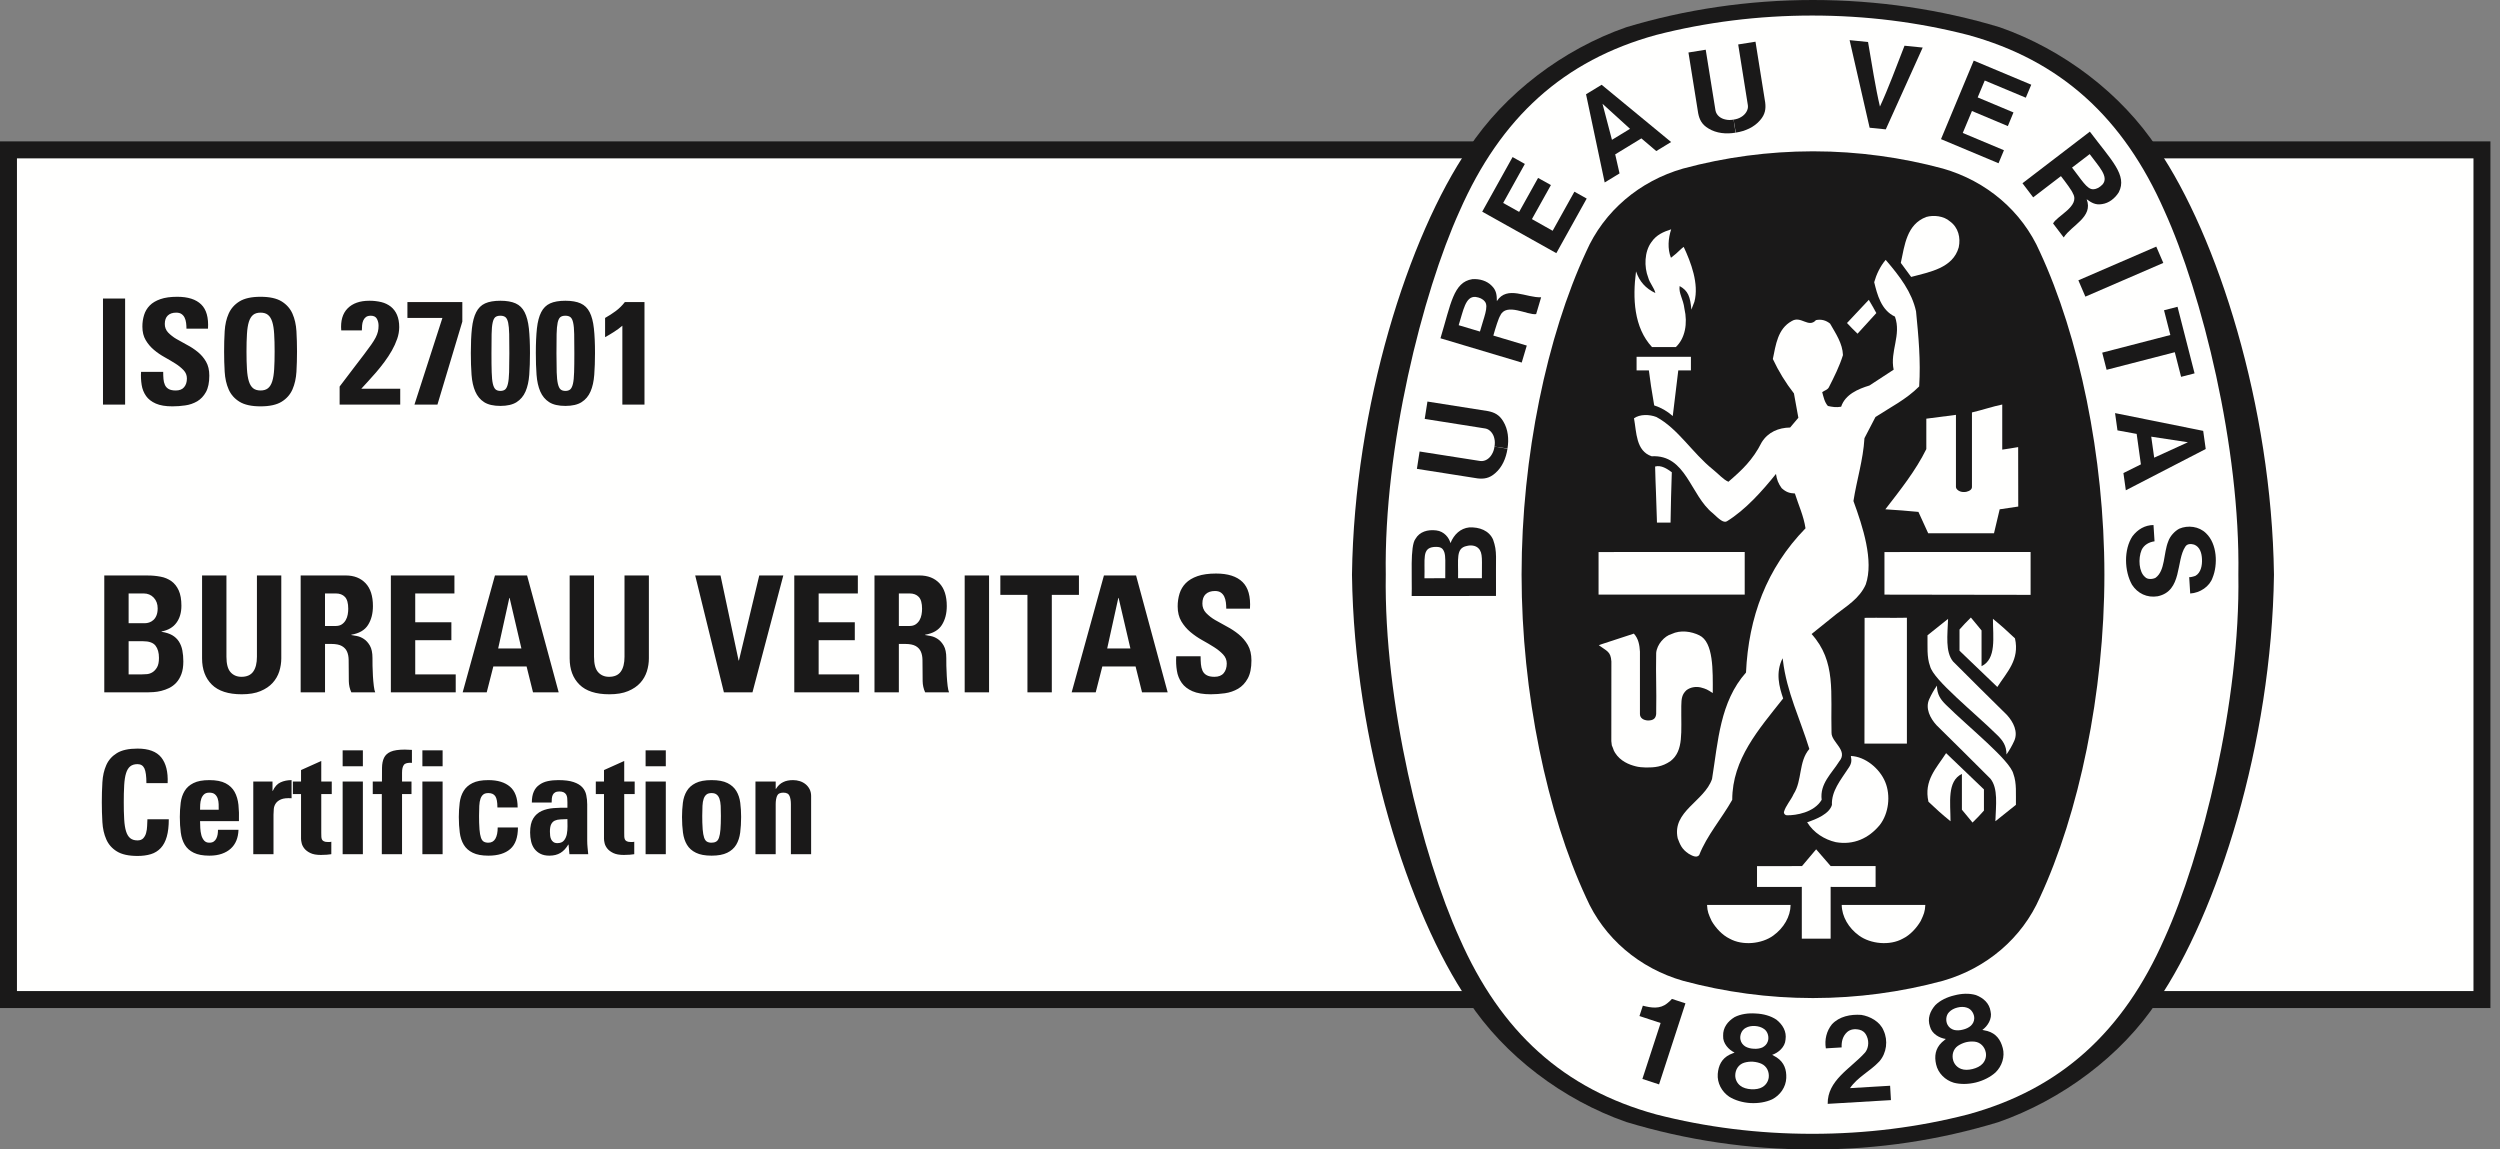 <svg width="87px" height="40px" viewBox="0 0 87 40" version="1.1" xmlns="http://www.w3.org/2000/svg" xmlns:xlink="http://www.w3.org/1999/xlink">
    <rect x="0" y="0" width="87" height="40" fill="#808080" stroke="none"/>
    <g id="Mobile" stroke="none" stroke-width="1" fill="none" fill-rule="evenodd">
        <g id="Homepage" transform="translate(-220, -6879)" fill-rule="nonzero">
            <g id="Footer" transform="translate(0, 6073)">
                <g transform="translate(24, 230)" id="Subfooter">
                    <g transform="translate(0, 504)">
                        <g id="Group-2" transform="translate(0, 72)">
                            <g id="Logos" transform="translate(196, 0)">
                                <g id="logo-iso27000-bureao-veritas" transform="translate(-0, 0)">
                                    <polygon id="Fill-1" fill="#FFFFFE" points="0.295 34.784 86.372 34.784 86.372 5.216 0.295 5.216"/>
                                    <polygon id="Fill-2" fill="#1A1919" points="86.372 34.784 86.372 34.489 0.59 34.489 0.59 5.511 86.077 5.511 86.077 34.784 86.372 34.784 86.372 34.489 86.372 34.784 86.667 34.784 86.667 4.92 0 4.92 0 35.08 86.667 35.08 86.667 34.784"/>
                                    <g id="Group-49" transform="translate(3.543, 0)">
                                        <path d="M0.041,14.08 L0.811,14.08 L0.811,10.389 L0.041,10.389 L0.041,14.08 Z M3.626,12.584 C3.552,12.455 3.454,12.341 3.338,12.247 C3.223,12.153 3.098,12.071 2.966,12.002 C2.841,11.936 2.717,11.867 2.594,11.795 C2.488,11.734 2.391,11.658 2.306,11.57 C2.231,11.49 2.19,11.384 2.192,11.273 C2.192,11.144 2.227,11.046 2.296,10.98 C2.366,10.913 2.464,10.88 2.589,10.88 C2.667,10.88 2.729,10.896 2.775,10.929 C2.821,10.961 2.857,11.003 2.882,11.056 C2.908,11.109 2.925,11.169 2.933,11.235 C2.942,11.302 2.946,11.369 2.946,11.437 L3.695,11.437 C3.719,11.052 3.64,10.771 3.458,10.594 C3.276,10.417 2.999,10.328 2.625,10.328 C2.391,10.328 2.195,10.355 2.039,10.41 C1.883,10.464 1.759,10.538 1.667,10.632 C1.576,10.725 1.509,10.838 1.471,10.962 C1.431,11.093 1.411,11.229 1.412,11.366 C1.412,11.549 1.45,11.706 1.527,11.836 C1.603,11.965 1.699,12.079 1.815,12.176 C1.93,12.273 2.054,12.358 2.187,12.431 C2.319,12.505 2.443,12.578 2.559,12.651 C2.664,12.716 2.761,12.794 2.847,12.884 C2.923,12.965 2.961,13.061 2.961,13.17 C2.961,13.296 2.929,13.397 2.864,13.474 C2.8,13.551 2.703,13.589 2.574,13.589 C2.469,13.589 2.386,13.572 2.327,13.538 C2.27,13.506 2.224,13.457 2.197,13.397 C2.168,13.332 2.151,13.262 2.146,13.19 C2.139,13.112 2.136,13.028 2.136,12.94 L1.366,12.94 C1.356,13.093 1.363,13.246 1.387,13.397 C1.408,13.535 1.46,13.666 1.54,13.781 C1.618,13.891 1.731,13.979 1.879,14.044 C2.026,14.109 2.219,14.141 2.457,14.141 C2.607,14.141 2.757,14.13 2.905,14.108 C3.052,14.088 3.193,14.039 3.321,13.965 C3.444,13.891 3.546,13.784 3.624,13.643 C3.702,13.501 3.741,13.311 3.741,13.073 C3.741,12.879 3.703,12.716 3.626,12.584 L3.626,12.584 Z M5.264,13.51 C5.2,13.457 5.151,13.376 5.117,13.267 C5.083,13.158 5.061,13.017 5.051,12.845 C5.04,12.673 5.035,12.47 5.035,12.234 C5.035,11.999 5.04,11.796 5.051,11.624 C5.061,11.452 5.083,11.311 5.117,11.202 C5.151,11.093 5.2,11.012 5.264,10.959 C5.329,10.906 5.416,10.88 5.524,10.88 C5.633,10.88 5.72,10.906 5.784,10.959 C5.849,11.012 5.898,11.093 5.932,11.202 C5.966,11.311 5.988,11.452 5.998,11.624 C6.009,11.796 6.014,11.999 6.014,12.234 C6.014,12.47 6.009,12.673 5.998,12.845 C5.988,13.017 5.966,13.158 5.932,13.267 C5.898,13.376 5.849,13.457 5.784,13.51 C5.72,13.562 5.633,13.589 5.524,13.589 C5.416,13.589 5.329,13.562 5.264,13.51 Z M6.258,13.98 C6.431,13.873 6.557,13.73 6.635,13.551 C6.713,13.372 6.759,13.168 6.773,12.94 C6.786,12.711 6.793,12.476 6.793,12.234 C6.793,11.989 6.786,11.752 6.773,11.524 C6.759,11.296 6.713,11.093 6.635,10.916 C6.557,10.739 6.431,10.596 6.258,10.489 C6.085,10.382 5.84,10.328 5.524,10.328 C5.208,10.328 4.964,10.382 4.791,10.489 C4.617,10.596 4.492,10.739 4.414,10.916 C4.335,11.093 4.29,11.296 4.276,11.524 C4.262,11.761 4.255,11.997 4.256,12.234 C4.256,12.476 4.262,12.711 4.276,12.94 C4.29,13.168 4.335,13.372 4.414,13.551 C4.492,13.73 4.617,13.873 4.791,13.98 C4.964,14.087 5.208,14.141 5.524,14.141 C5.84,14.141 6.085,14.087 6.258,13.98 L6.258,13.98 Z M10.385,14.08 L10.385,13.528 L9.03,13.528 C9.094,13.456 9.172,13.372 9.262,13.275 C9.352,13.178 9.446,13.072 9.545,12.958 C9.643,12.844 9.74,12.723 9.835,12.595 C9.93,12.467 10.016,12.336 10.093,12.201 C10.169,12.067 10.231,11.93 10.279,11.792 C10.325,11.662 10.349,11.524 10.35,11.386 C10.35,11.219 10.324,11.077 10.273,10.959 C10.227,10.848 10.153,10.749 10.06,10.673 C9.962,10.597 9.85,10.543 9.731,10.514 C9.593,10.481 9.452,10.465 9.31,10.466 C8.981,10.466 8.729,10.555 8.554,10.732 C8.379,10.909 8.305,11.165 8.332,11.498 L9.05,11.498 C9.05,11.441 9.053,11.382 9.058,11.322 C9.063,11.262 9.076,11.208 9.096,11.158 C9.117,11.109 9.147,11.068 9.188,11.036 C9.229,11.003 9.287,10.987 9.361,10.987 C9.463,10.987 9.534,11.023 9.573,11.095 C9.612,11.166 9.631,11.246 9.631,11.335 C9.631,11.41 9.624,11.479 9.608,11.542 C9.593,11.605 9.567,11.673 9.53,11.746 C9.492,11.82 9.44,11.903 9.374,11.997 C9.308,12.091 9.224,12.204 9.124,12.337 C9.024,12.47 8.904,12.626 8.765,12.807 C8.626,12.988 8.463,13.202 8.276,13.451 L8.276,14.08 L10.385,14.08 Z M12.546,10.512 L10.635,10.512 L10.635,11.064 L11.853,11.064 L10.88,14.08 L11.68,14.08 L12.546,11.192 L12.546,10.512 L12.546,10.512 Z M14.047,11.038 C14.089,11.073 14.12,11.136 14.141,11.23 C14.161,11.324 14.173,11.456 14.177,11.626 C14.18,11.797 14.182,12.02 14.182,12.296 C14.182,12.565 14.179,12.785 14.174,12.955 C14.169,13.126 14.155,13.259 14.133,13.354 C14.111,13.449 14.08,13.515 14.039,13.551 C13.998,13.586 13.942,13.604 13.871,13.604 C13.8,13.604 13.743,13.586 13.703,13.551 C13.662,13.515 13.63,13.449 13.608,13.354 C13.586,13.259 13.573,13.126 13.568,12.955 C13.562,12.785 13.56,12.565 13.56,12.296 C13.56,12.02 13.562,11.797 13.565,11.626 C13.568,11.456 13.58,11.324 13.601,11.23 C13.621,11.136 13.652,11.073 13.692,11.038 C13.733,11.004 13.793,10.987 13.871,10.987 C13.946,10.987 14.004,11.004 14.047,11.038 Z M13.338,10.558 C13.204,10.619 13.101,10.721 13.028,10.865 C12.955,11.008 12.905,11.195 12.88,11.427 C12.854,11.659 12.842,11.945 12.842,12.285 C12.842,12.565 12.85,12.818 12.867,13.044 C12.884,13.271 12.927,13.465 12.997,13.625 C13.067,13.785 13.169,13.908 13.305,13.995 C13.441,14.082 13.63,14.126 13.871,14.126 C14.109,14.126 14.296,14.082 14.434,13.995 C14.571,13.908 14.675,13.785 14.745,13.625 C14.814,13.465 14.858,13.271 14.875,13.044 C14.892,12.818 14.9,12.565 14.9,12.285 C14.9,11.945 14.887,11.659 14.862,11.427 C14.836,11.195 14.787,11.008 14.714,10.865 C14.641,10.721 14.537,10.619 14.401,10.558 C14.265,10.497 14.088,10.466 13.871,10.466 C13.65,10.466 13.473,10.497 13.338,10.558 Z M16.309,11.038 C16.352,11.073 16.383,11.136 16.403,11.23 C16.424,11.324 16.436,11.456 16.439,11.626 C16.442,11.797 16.444,12.02 16.444,12.296 C16.444,12.565 16.442,12.785 16.436,12.955 C16.431,13.126 16.418,13.259 16.396,13.354 C16.374,13.449 16.342,13.515 16.301,13.551 C16.261,13.586 16.205,13.604 16.133,13.604 C16.062,13.604 16.006,13.586 15.965,13.551 C15.924,13.515 15.893,13.449 15.871,13.354 C15.849,13.259 15.835,13.126 15.83,12.955 C15.825,12.785 15.822,12.565 15.822,12.296 C15.822,12.02 15.824,11.797 15.827,11.626 C15.831,11.456 15.843,11.324 15.863,11.23 C15.884,11.136 15.914,11.073 15.955,11.038 C15.996,11.004 16.055,10.987 16.133,10.987 C16.208,10.987 16.266,11.004 16.309,11.038 Z M15.601,10.558 C15.467,10.619 15.363,10.721 15.29,10.865 C15.217,11.008 15.168,11.195 15.142,11.427 C15.117,11.659 15.104,11.945 15.104,12.285 C15.104,12.565 15.112,12.818 15.129,13.044 C15.146,13.271 15.19,13.465 15.259,13.625 C15.329,13.785 15.432,13.908 15.568,13.995 C15.703,14.082 15.892,14.126 16.133,14.126 C16.371,14.126 16.559,14.082 16.696,13.995 C16.834,13.908 16.937,13.785 17.007,13.625 C17.077,13.465 17.12,13.271 17.137,13.044 C17.154,12.818 17.163,12.565 17.163,12.285 C17.163,11.945 17.15,11.659 17.124,11.427 C17.099,11.195 17.05,11.008 16.977,10.865 C16.904,10.721 16.799,10.619 16.663,10.558 C16.527,10.497 16.351,10.466 16.133,10.466 C15.913,10.466 15.735,10.497 15.601,10.558 L15.601,10.558 Z M17.514,11.733 C17.62,11.676 17.723,11.614 17.825,11.549 C17.927,11.485 18.024,11.413 18.115,11.335 L18.115,14.08 L18.885,14.08 L18.885,10.512 L18.202,10.512 C18.112,10.63 18.005,10.735 17.886,10.824 C17.767,10.912 17.643,10.992 17.514,11.064 L17.514,11.733 L17.514,11.733 Z" id="Fill-3" fill="#1A1919"/>
                                        <path d="M0.933,20.652 L1.456,20.652 C1.598,20.652 1.715,20.701 1.807,20.798 C1.898,20.896 1.944,21.02 1.944,21.17 C1.944,21.268 1.93,21.35 1.902,21.418 C1.874,21.486 1.838,21.539 1.793,21.578 C1.748,21.618 1.699,21.646 1.647,21.663 C1.6,21.679 1.55,21.687 1.501,21.688 L0.933,21.688 L0.933,20.652 L0.933,20.652 Z M0.933,22.314 L1.428,22.314 C1.641,22.314 1.788,22.365 1.869,22.469 C1.949,22.572 1.989,22.714 1.989,22.894 C1.989,23.037 1.967,23.146 1.922,23.223 C1.877,23.3 1.823,23.358 1.762,23.395 C1.7,23.433 1.636,23.454 1.571,23.46 C1.505,23.466 1.45,23.468 1.405,23.468 L0.933,23.468 L0.933,22.314 L0.933,22.314 Z M1.585,24.094 C1.645,24.094 1.717,24.091 1.801,24.085 C1.891,24.079 1.98,24.065 2.068,24.043 C2.164,24.019 2.257,23.985 2.346,23.942 C2.437,23.896 2.52,23.835 2.593,23.756 C2.666,23.677 2.725,23.577 2.77,23.457 C2.815,23.337 2.837,23.19 2.837,23.018 C2.837,22.879 2.826,22.751 2.803,22.635 C2.783,22.525 2.742,22.419 2.683,22.325 C2.624,22.234 2.544,22.159 2.45,22.105 C2.352,22.049 2.229,22.009 2.079,21.987 L2.079,21.976 C2.311,21.931 2.484,21.829 2.598,21.671 C2.713,21.514 2.77,21.317 2.77,21.08 C2.77,20.862 2.739,20.685 2.677,20.548 C2.615,20.411 2.531,20.304 2.424,20.226 C2.312,20.147 2.183,20.093 2.048,20.069 C1.897,20.04 1.744,20.026 1.59,20.027 L0.086,20.027 L0.086,24.094 L1.585,24.094 L1.585,24.094 Z M5.398,20.026 L5.398,22.854 C5.398,23.08 5.355,23.252 5.269,23.372 C5.183,23.493 5.046,23.553 4.859,23.553 C4.702,23.553 4.575,23.499 4.48,23.392 C4.384,23.285 4.337,23.106 4.337,22.854 L4.337,20.026 L3.489,20.026 L3.489,22.911 C3.489,23.294 3.602,23.598 3.828,23.823 C4.055,24.048 4.402,24.161 4.87,24.161 C5.128,24.161 5.345,24.125 5.521,24.051 C5.697,23.978 5.839,23.882 5.945,23.764 C6.05,23.649 6.129,23.512 6.176,23.364 C6.222,23.216 6.246,23.064 6.246,22.911 L6.246,20.026 L5.398,20.026 L5.398,20.026 Z M7.768,20.652 L8.144,20.652 C8.279,20.652 8.384,20.692 8.461,20.773 C8.538,20.854 8.576,20.992 8.576,21.187 C8.576,21.251 8.57,21.318 8.557,21.39 C8.545,21.458 8.521,21.524 8.486,21.584 C8.453,21.642 8.407,21.691 8.352,21.728 C8.295,21.765 8.226,21.784 8.144,21.784 L7.767,21.784 L7.767,20.652 L7.768,20.652 Z M7.768,22.409 L7.987,22.409 C8.148,22.409 8.27,22.434 8.354,22.482 C8.439,22.531 8.499,22.596 8.534,22.677 C8.57,22.758 8.588,22.852 8.59,22.961 C8.592,23.07 8.593,23.184 8.593,23.305 C8.593,23.436 8.594,23.57 8.596,23.705 C8.598,23.839 8.627,23.971 8.683,24.093 L9.514,24.093 C9.495,24.052 9.479,23.979 9.466,23.874 C9.452,23.76 9.442,23.645 9.435,23.53 C9.428,23.41 9.423,23.29 9.421,23.17 C9.42,23.08 9.419,22.989 9.419,22.899 C9.419,22.715 9.389,22.572 9.329,22.468 C9.269,22.365 9.199,22.287 9.118,22.235 C9.044,22.185 8.961,22.15 8.874,22.133 C8.81,22.121 8.747,22.11 8.683,22.099 L8.683,22.088 C8.956,22.043 9.15,21.93 9.264,21.75 C9.378,21.57 9.435,21.35 9.435,21.091 C9.435,20.742 9.35,20.477 9.18,20.297 C9.009,20.117 8.779,20.026 8.486,20.026 L6.92,20.026 L6.92,24.093 L7.768,24.093 L7.768,22.409 L7.768,22.409 Z M12.316,24.093 L12.316,23.468 L10.907,23.468 L10.907,22.28 L12.165,22.28 L12.165,21.654 L10.907,21.654 L10.907,20.652 L12.271,20.652 L12.271,20.026 L10.059,20.026 L10.059,24.093 L12.316,24.093 Z M14.602,22.567 L13.793,22.567 L14.181,20.809 L14.192,20.809 L14.602,22.567 L14.602,22.567 Z M13.395,24.093 L13.625,23.192 L14.782,23.192 L15.006,24.093 L15.899,24.093 L14.799,20.026 L13.681,20.026 L12.558,24.093 L13.395,24.093 Z M18.19,20.026 L18.19,22.854 C18.19,23.08 18.147,23.252 18.061,23.372 C17.975,23.493 17.838,23.553 17.651,23.553 C17.494,23.553 17.368,23.499 17.272,23.392 C17.176,23.285 17.129,23.106 17.129,22.854 L17.129,20.026 L16.281,20.026 L16.281,22.911 C16.281,23.294 16.394,23.598 16.621,23.823 C16.847,24.048 17.194,24.161 17.662,24.161 C17.921,24.161 18.138,24.125 18.314,24.051 C18.49,23.978 18.631,23.882 18.738,23.764 C18.843,23.649 18.921,23.512 18.968,23.364 C19.015,23.216 19.038,23.064 19.038,22.911 L19.038,20.026 L18.19,20.026 L18.19,20.026 Z M21.649,24.093 L22.643,24.093 L23.716,20.026 L22.879,20.026 L22.172,22.984 L22.16,22.984 L21.531,20.026 L20.65,20.026 L21.649,24.093 Z M26.355,24.093 L26.355,23.468 L24.946,23.468 L24.946,22.28 L26.204,22.28 L26.204,21.654 L24.946,21.654 L24.946,20.652 L26.31,20.652 L26.31,20.026 L24.098,20.026 L24.098,24.093 L26.355,24.093 Z M27.737,20.652 L28.113,20.652 C28.248,20.652 28.353,20.692 28.43,20.773 C28.507,20.854 28.545,20.992 28.545,21.187 C28.545,21.251 28.539,21.318 28.526,21.39 C28.514,21.458 28.49,21.524 28.456,21.584 C28.422,21.642 28.376,21.691 28.321,21.728 C28.265,21.765 28.195,21.784 28.113,21.784 L27.737,21.784 L27.737,20.652 L27.737,20.652 Z M27.737,22.409 L27.956,22.409 C28.117,22.409 28.239,22.434 28.324,22.482 C28.408,22.531 28.468,22.596 28.503,22.677 C28.539,22.758 28.557,22.852 28.559,22.961 C28.561,23.07 28.562,23.184 28.562,23.305 C28.562,23.436 28.563,23.57 28.565,23.705 C28.567,23.839 28.596,23.971 28.652,24.093 L29.483,24.093 C29.464,24.052 29.449,23.979 29.435,23.874 C29.422,23.76 29.411,23.645 29.405,23.53 C29.397,23.41 29.393,23.29 29.39,23.17 C29.389,23.08 29.388,22.989 29.388,22.899 C29.388,22.715 29.358,22.572 29.298,22.468 C29.238,22.365 29.168,22.287 29.087,22.235 C29.013,22.185 28.93,22.15 28.843,22.133 C28.78,22.121 28.716,22.11 28.652,22.099 L28.652,22.088 C28.925,22.043 29.119,21.93 29.233,21.75 C29.347,21.57 29.405,21.35 29.405,21.091 C29.405,20.742 29.319,20.477 29.149,20.297 C28.979,20.117 28.747,20.026 28.456,20.026 L26.889,20.026 L26.889,24.093 L27.737,24.093 L27.737,22.409 L27.737,22.409 Z M30.028,24.093 L30.876,24.093 L30.876,20.026 L30.028,20.026 L30.028,24.093 Z M31.269,20.026 L31.269,20.702 L32.212,20.702 L32.212,24.093 L33.06,24.093 L33.06,20.702 L34.004,20.702 L34.004,20.026 L31.269,20.026 L31.269,20.026 Z M35.795,22.567 L34.987,22.567 L35.374,20.809 L35.385,20.809 L35.795,22.567 L35.795,22.567 Z M34.588,24.093 L34.818,23.192 L35.975,23.192 L36.2,24.093 L37.092,24.093 L35.992,20.026 L34.874,20.026 L33.751,24.093 L34.588,24.093 L34.588,24.093 Z M39.881,22.446 C39.798,22.304 39.691,22.178 39.563,22.074 C39.436,21.971 39.298,21.88 39.153,21.804 C39.015,21.731 38.878,21.655 38.743,21.576 C38.626,21.509 38.52,21.425 38.426,21.328 C38.343,21.24 38.297,21.122 38.3,21.001 C38.3,20.858 38.338,20.75 38.415,20.677 C38.492,20.604 38.599,20.567 38.738,20.567 C38.824,20.567 38.892,20.585 38.943,20.621 C38.993,20.656 39.033,20.703 39.061,20.761 C39.089,20.82 39.107,20.886 39.117,20.959 C39.126,21.032 39.131,21.106 39.131,21.181 L39.956,21.181 C39.982,20.757 39.896,20.447 39.695,20.252 C39.495,20.057 39.189,19.959 38.777,19.959 C38.519,19.959 38.303,19.989 38.131,20.049 C37.959,20.109 37.823,20.191 37.721,20.294 C37.621,20.396 37.547,20.52 37.505,20.657 C37.461,20.801 37.439,20.952 37.44,21.102 C37.44,21.305 37.483,21.478 37.567,21.621 C37.651,21.763 37.758,21.889 37.884,21.995 C38.012,22.102 38.148,22.196 38.294,22.277 C38.44,22.358 38.577,22.438 38.704,22.519 C38.831,22.6 38.937,22.685 39.021,22.775 C39.106,22.865 39.148,22.971 39.148,23.091 C39.148,23.23 39.112,23.342 39.041,23.426 C38.97,23.511 38.863,23.553 38.721,23.553 C38.605,23.553 38.514,23.534 38.448,23.496 C38.385,23.462 38.335,23.407 38.305,23.342 C38.274,23.269 38.255,23.192 38.249,23.113 C38.241,23.022 38.238,22.929 38.238,22.837 L37.39,22.837 C37.379,23.014 37.386,23.182 37.413,23.342 C37.435,23.493 37.493,23.638 37.581,23.764 C37.667,23.886 37.792,23.983 37.954,24.054 C38.117,24.125 38.33,24.161 38.592,24.161 C38.753,24.161 38.917,24.148 39.086,24.125 C39.247,24.102 39.403,24.049 39.544,23.967 C39.68,23.886 39.792,23.768 39.878,23.612 C39.964,23.456 40.007,23.247 40.007,22.984 C40.007,22.77 39.965,22.59 39.881,22.446 L39.881,22.446 Z" id="Fill-5" fill="#1A1919"/>
                                        <path d="M1.71,29.724 C1.84,29.685 1.959,29.611 2.052,29.511 C2.145,29.411 2.215,29.279 2.261,29.116 C2.308,28.952 2.331,28.75 2.331,28.51 L1.587,28.51 C1.584,28.58 1.581,28.659 1.577,28.745 C1.575,28.826 1.563,28.907 1.542,28.985 C1.525,29.054 1.491,29.118 1.443,29.171 C1.396,29.221 1.329,29.246 1.243,29.246 C1.136,29.246 1.052,29.22 0.988,29.168 C0.925,29.116 0.877,29.037 0.844,28.93 C0.81,28.824 0.789,28.686 0.779,28.517 C0.768,28.318 0.763,28.119 0.764,27.919 C0.763,27.719 0.768,27.52 0.779,27.32 C0.789,27.152 0.81,27.015 0.844,26.907 C0.877,26.801 0.925,26.721 0.988,26.67 C1.052,26.618 1.136,26.592 1.243,26.592 C1.356,26.592 1.436,26.642 1.483,26.742 C1.529,26.842 1.552,27.013 1.552,27.253 L2.291,27.253 C2.308,26.862 2.234,26.565 2.069,26.359 C1.904,26.154 1.629,26.051 1.243,26.051 C0.933,26.051 0.694,26.104 0.524,26.209 C0.354,26.314 0.231,26.454 0.155,26.627 C0.078,26.801 0.033,26.999 0.02,27.223 C0.006,27.455 -0,27.687 5.96114781e-06,27.919 C5.96114781e-06,28.156 0.007,28.386 0.02,28.61 C0.033,28.834 0.078,29.033 0.155,29.208 C0.231,29.384 0.354,29.524 0.524,29.629 C0.694,29.734 0.933,29.787 1.243,29.787 C1.419,29.787 1.575,29.766 1.71,29.724 L1.71,29.724 Z M3.419,28.179 C3.419,28.126 3.421,28.065 3.424,27.997 C3.428,27.928 3.439,27.863 3.46,27.801 C3.48,27.74 3.511,27.688 3.555,27.646 C3.599,27.604 3.661,27.584 3.741,27.584 C3.825,27.584 3.89,27.603 3.935,27.641 C3.98,27.679 4.013,27.729 4.033,27.789 C4.053,27.849 4.064,27.914 4.066,27.984 C4.067,28.054 4.068,28.119 4.068,28.179 L3.419,28.179 L3.419,28.179 Z M4.772,28.575 C4.779,28.371 4.773,28.183 4.755,28.009 C4.736,27.836 4.692,27.686 4.622,27.558 C4.552,27.432 4.448,27.331 4.308,27.258 C4.168,27.185 3.98,27.148 3.744,27.148 C3.511,27.148 3.326,27.182 3.19,27.251 C3.053,27.319 2.95,27.411 2.88,27.529 C2.81,27.645 2.765,27.781 2.745,27.937 C2.725,28.1 2.715,28.265 2.715,28.43 C2.715,28.627 2.726,28.808 2.748,28.973 C2.77,29.138 2.816,29.28 2.888,29.399 C2.959,29.517 3.063,29.61 3.2,29.676 C3.336,29.743 3.517,29.777 3.744,29.777 C3.91,29.777 4.055,29.755 4.178,29.711 C4.301,29.668 4.404,29.608 4.488,29.531 C4.657,29.378 4.747,29.159 4.757,28.876 L4.043,28.876 C4.043,28.929 4.039,28.982 4.031,29.036 C4.022,29.089 4.007,29.137 3.985,29.181 C3.964,29.224 3.933,29.259 3.895,29.286 C3.856,29.313 3.805,29.326 3.741,29.326 C3.664,29.326 3.604,29.301 3.56,29.251 C3.514,29.196 3.482,29.132 3.464,29.063 C3.444,28.984 3.431,28.902 3.427,28.82 C3.422,28.739 3.419,28.657 3.419,28.575 L4.772,28.575 L4.772,28.575 Z M5.271,27.198 L5.271,29.726 L5.975,29.726 L5.975,28.35 C5.975,28.286 5.978,28.219 5.985,28.149 C5.992,28.079 6.015,28.015 6.055,27.957 C6.095,27.898 6.157,27.851 6.242,27.816 C6.327,27.781 6.448,27.769 6.604,27.779 L6.604,27.148 C6.461,27.148 6.333,27.174 6.22,27.226 C6.107,27.277 6.017,27.377 5.95,27.523 L5.94,27.523 L5.94,27.198 L5.271,27.198 L5.271,27.198 Z M6.649,27.634 L6.933,27.634 L6.933,29.191 C6.933,29.231 6.941,29.283 6.956,29.346 C6.971,29.409 7.003,29.471 7.051,29.531 C7.099,29.591 7.168,29.643 7.258,29.686 C7.348,29.73 7.469,29.752 7.622,29.752 C7.709,29.752 7.78,29.749 7.834,29.744 C7.889,29.739 7.94,29.733 7.987,29.726 L7.987,29.291 C7.968,29.298 7.947,29.302 7.927,29.301 L7.862,29.301 C7.805,29.301 7.761,29.294 7.73,29.278 C7.701,29.266 7.677,29.244 7.662,29.216 C7.648,29.184 7.64,29.15 7.64,29.115 C7.638,29.072 7.637,29.029 7.637,28.985 L7.637,27.634 L8.002,27.634 L8.002,27.198 L7.637,27.198 L7.637,26.482 L6.933,26.798 L6.933,27.198 L6.649,27.198 L6.649,27.634 L6.649,27.634 Z M8.381,26.667 L9.085,26.667 L9.085,26.112 L8.381,26.112 L8.381,26.667 L8.381,26.667 Z M8.381,29.726 L9.085,29.726 L9.085,27.198 L8.381,27.198 L8.381,29.726 L8.381,29.726 Z M10.792,26.096 C10.709,26.09 10.626,26.086 10.542,26.086 C10.326,26.086 10.163,26.111 10.053,26.159 C9.943,26.208 9.866,26.278 9.821,26.372 C9.776,26.465 9.753,26.581 9.751,26.72 C9.75,26.859 9.749,27.018 9.749,27.198 L9.429,27.198 L9.429,27.634 L9.744,27.634 L9.744,29.726 L10.448,29.726 L10.448,27.634 L10.777,27.634 L10.777,27.198 L10.448,27.198 L10.448,26.893 C10.448,26.766 10.469,26.674 10.513,26.617 C10.556,26.56 10.649,26.537 10.792,26.547 L10.792,26.096 L10.792,26.096 Z M11.156,26.667 L11.86,26.667 L11.86,26.112 L11.156,26.112 L11.156,26.667 Z M11.156,29.726 L11.86,29.726 L11.86,27.198 L11.156,27.198 L11.156,29.726 Z M14.471,28.099 C14.471,27.769 14.382,27.528 14.204,27.376 C14.026,27.224 13.775,27.148 13.453,27.148 C13.22,27.148 13.035,27.182 12.899,27.251 C12.762,27.319 12.659,27.411 12.589,27.529 C12.519,27.645 12.474,27.781 12.454,27.937 C12.434,28.1 12.424,28.265 12.424,28.43 C12.424,28.627 12.435,28.808 12.457,28.973 C12.478,29.138 12.525,29.28 12.597,29.399 C12.668,29.517 12.772,29.61 12.909,29.676 C13.045,29.743 13.226,29.777 13.453,29.777 C13.785,29.777 14.04,29.699 14.216,29.544 C14.393,29.389 14.481,29.139 14.481,28.795 L13.777,28.795 C13.777,28.962 13.75,29.092 13.697,29.186 C13.644,29.279 13.562,29.326 13.453,29.326 C13.386,29.326 13.332,29.313 13.29,29.288 C13.249,29.263 13.216,29.217 13.193,29.148 C13.17,29.08 13.153,28.985 13.143,28.863 C13.132,28.705 13.127,28.547 13.128,28.39 C13.128,28.259 13.131,28.144 13.136,28.044 C13.141,27.944 13.155,27.861 13.178,27.796 C13.201,27.731 13.234,27.682 13.275,27.649 C13.317,27.615 13.376,27.599 13.453,27.599 C13.562,27.599 13.642,27.634 13.692,27.706 C13.742,27.778 13.767,27.909 13.767,28.099 L14.471,28.099 L14.471,28.099 Z M16.206,28.753 C16.207,28.848 16.199,28.939 16.183,29.026 C16.166,29.112 16.133,29.187 16.083,29.249 C16.033,29.31 15.957,29.341 15.854,29.341 C15.797,29.341 15.751,29.328 15.716,29.303 C15.682,29.279 15.654,29.246 15.637,29.208 C15.618,29.168 15.606,29.125 15.602,29.081 C15.597,29.034 15.594,28.987 15.594,28.94 C15.594,28.827 15.609,28.741 15.639,28.683 C15.669,28.624 15.711,28.582 15.766,28.557 C15.821,28.532 15.886,28.518 15.961,28.515 C16.036,28.511 16.117,28.508 16.203,28.505 C16.203,28.575 16.204,28.658 16.206,28.753 L16.206,28.753 Z M16.892,27.994 C16.892,27.881 16.881,27.772 16.859,27.669 C16.839,27.568 16.792,27.474 16.722,27.398 C16.652,27.321 16.551,27.261 16.418,27.216 C16.285,27.17 16.107,27.148 15.884,27.148 C15.759,27.147 15.634,27.159 15.512,27.185 C15.4,27.21 15.305,27.253 15.225,27.313 C15.141,27.37 15.077,27.448 15.033,27.548 C14.988,27.649 14.965,27.775 14.965,27.929 L15.654,27.929 C15.654,27.879 15.656,27.831 15.661,27.784 C15.666,27.737 15.677,27.696 15.694,27.661 C15.711,27.625 15.739,27.596 15.774,27.576 C15.81,27.555 15.859,27.543 15.919,27.543 C15.982,27.543 16.033,27.553 16.071,27.571 C16.107,27.588 16.137,27.615 16.158,27.648 C16.178,27.682 16.191,27.721 16.196,27.766 C16.201,27.811 16.203,27.861 16.203,27.914 L16.203,28.109 C16.043,28.106 15.883,28.11 15.724,28.122 C15.567,28.134 15.428,28.167 15.307,28.222 C15.186,28.277 15.084,28.366 15.015,28.48 C14.942,28.597 14.905,28.76 14.905,28.971 C14.905,29.081 14.917,29.185 14.94,29.284 C14.963,29.382 15.002,29.467 15.055,29.539 C15.11,29.612 15.181,29.671 15.262,29.711 C15.347,29.755 15.451,29.777 15.574,29.777 C15.727,29.777 15.856,29.745 15.961,29.681 C16.066,29.618 16.156,29.521 16.233,29.391 L16.243,29.391 L16.273,29.726 L16.927,29.726 C16.92,29.648 16.912,29.57 16.904,29.491 C16.896,29.411 16.892,29.333 16.892,29.256 L16.892,27.994 L16.892,27.994 Z M17.191,27.634 L17.476,27.634 L17.476,29.191 C17.476,29.231 17.483,29.283 17.498,29.346 C17.513,29.409 17.545,29.471 17.593,29.531 C17.641,29.591 17.711,29.643 17.8,29.686 C17.89,29.73 18.012,29.752 18.165,29.752 C18.251,29.752 18.322,29.749 18.377,29.744 C18.432,29.739 18.483,29.733 18.529,29.726 L18.529,29.291 C18.51,29.298 18.49,29.302 18.469,29.301 L18.404,29.301 C18.348,29.301 18.304,29.294 18.272,29.278 C18.243,29.266 18.219,29.244 18.205,29.216 C18.19,29.184 18.183,29.15 18.182,29.115 C18.18,29.072 18.18,29.029 18.18,28.985 L18.18,27.634 L18.544,27.634 L18.544,27.198 L18.18,27.198 L18.18,26.482 L17.476,26.798 L17.476,27.198 L17.191,27.198 L17.191,27.634 L17.191,27.634 Z M18.924,26.667 L19.627,26.667 L19.627,26.112 L18.924,26.112 L18.924,26.667 Z M18.924,29.726 L19.627,29.726 L19.627,27.198 L18.924,27.198 L18.924,29.726 Z M21.057,29.288 C21.016,29.263 20.983,29.217 20.96,29.148 C20.937,29.08 20.92,28.985 20.91,28.863 C20.899,28.705 20.894,28.547 20.895,28.39 C20.895,28.259 20.898,28.144 20.903,28.044 C20.908,27.944 20.922,27.861 20.945,27.796 C20.968,27.731 21.001,27.682 21.043,27.649 C21.084,27.615 21.143,27.599 21.22,27.599 C21.293,27.599 21.351,27.615 21.394,27.649 C21.438,27.682 21.471,27.731 21.494,27.796 C21.517,27.861 21.532,27.944 21.537,28.044 C21.542,28.144 21.544,28.259 21.544,28.39 C21.544,28.583 21.539,28.741 21.529,28.863 C21.519,28.985 21.503,29.08 21.479,29.148 C21.456,29.217 21.423,29.263 21.379,29.288 C21.336,29.313 21.283,29.326 21.22,29.326 C21.153,29.326 21.099,29.313 21.057,29.288 L21.057,29.288 Z M21.764,29.676 C21.9,29.61 22.004,29.517 22.076,29.399 C22.147,29.28 22.194,29.138 22.216,28.973 C22.237,28.808 22.248,28.627 22.248,28.43 C22.248,28.256 22.238,28.092 22.218,27.937 C22.198,27.781 22.153,27.645 22.083,27.529 C22.013,27.412 21.91,27.319 21.774,27.251 C21.637,27.182 21.452,27.148 21.22,27.148 C20.987,27.148 20.802,27.182 20.666,27.251 C20.529,27.319 20.426,27.411 20.356,27.529 C20.286,27.645 20.241,27.781 20.221,27.937 C20.201,28.1 20.191,28.265 20.191,28.43 C20.191,28.627 20.202,28.808 20.224,28.973 C20.246,29.138 20.292,29.28 20.364,29.399 C20.435,29.517 20.539,29.61 20.676,29.676 C20.812,29.743 20.993,29.777 21.22,29.777 C21.446,29.777 21.627,29.743 21.764,29.676 Z M23.451,27.198 L22.747,27.198 L22.747,29.726 L23.451,29.726 L23.451,27.984 C23.451,27.871 23.467,27.775 23.498,27.699 C23.53,27.622 23.602,27.584 23.716,27.584 C23.829,27.584 23.901,27.622 23.933,27.699 C23.964,27.775 23.98,27.871 23.98,27.984 L23.98,29.726 L24.684,29.726 L24.684,27.699 C24.684,27.612 24.666,27.534 24.632,27.466 C24.598,27.399 24.551,27.341 24.494,27.293 C24.435,27.245 24.367,27.208 24.295,27.185 C24.217,27.16 24.136,27.148 24.055,27.148 C23.919,27.148 23.804,27.171 23.711,27.218 C23.611,27.265 23.528,27.343 23.461,27.453 L23.451,27.453 L23.451,27.198 L23.451,27.198 Z" id="Fill-6" fill="#1A1919"/>
                                        <path d="M59.548,40 L59.596,40 C61.84,40 63.956,39.671 65.999,39.051 C68.198,38.283 70.283,36.745 71.543,34.83 C73.622,31.779 75.509,25.881 75.591,20.008 L75.591,19.991 C75.509,14.118 73.622,8.22 71.543,5.169 C70.283,3.254 68.245,1.715 66.047,0.948 C64.003,0.33 61.793,0 59.548,0 C57.304,0 55.093,0.33 53.05,0.948 C50.852,1.715 48.815,3.254 47.555,5.169 C45.475,8.22 43.588,14.118 43.506,19.991 L43.506,20.008 C43.588,25.881 45.475,31.779 47.555,34.83 C48.815,36.745 50.852,38.277 53.05,39.045 C55.142,39.679 57.316,40.001 59.501,40 L59.548,40 L59.548,40 Z" id="Fill-7" fill="#1A1919"/>
                                        <path d="M74.352,19.999 C74.424,24.423 73.081,29.791 71.784,32.65 C70.351,35.914 68.16,37.901 64.942,38.782 C63.208,39.229 61.391,39.457 59.522,39.457 C57.653,39.457 55.825,39.229 54.092,38.782 C50.874,37.901 48.683,35.914 47.249,32.65 C45.953,29.791 44.611,24.423 44.682,19.999 C44.611,15.576 45.953,10.208 47.249,7.349 C48.682,4.086 50.874,2.099 54.092,1.216 C55.825,0.771 57.653,0.541 59.522,0.541 C61.391,0.541 63.208,0.77 64.942,1.216 C68.16,2.099 70.351,4.086 71.784,7.349 C73.081,10.208 74.424,15.576 74.352,19.999" id="Fill-8" fill="#FFFFFE"/>
                                        <path d="M59.574,5.266 C61.113,5.266 62.652,5.482 64.07,5.866 C65.581,6.299 66.822,7.343 67.445,8.766 C68.799,11.682 69.69,15.876 69.69,19.999 C69.69,24.123 68.799,28.317 67.445,31.232 C66.822,32.656 65.581,33.699 64.07,34.132 C62.604,34.528 61.092,34.73 59.574,34.732 L59.523,34.732 C58.005,34.73 56.493,34.528 55.027,34.132 C53.517,33.699 52.275,32.656 51.652,31.232 C50.298,28.317 49.408,24.123 49.408,19.999 C49.408,15.876 50.298,11.682 51.652,8.766 C52.275,7.343 53.517,6.299 55.027,5.866 C56.493,5.47 58.005,5.269 59.523,5.266 L59.574,5.266 L59.574,5.266 Z" id="Fill-9" fill="#1A1919"/>
                                        <path d="M61.753,10.895 C61.538,10.532 61.714,10.856 61.491,10.434" id="Fill-10" fill="#FFFFFE"/>
                                        <polygon id="Fill-11" fill="#FFFFFE" points="57.173 19.209 57.173 20.692 52.087 20.693 52.087 19.211"/>
                                        <path d="M56.022,32.05 C55.914,31.815 55.874,31.732 55.862,31.491 C56.928,31.491 57.643,31.491 58.77,31.492 C58.764,31.897 58.534,32.293 58.169,32.557 C57.767,32.852 57.096,32.916 56.649,32.666 C56.393,32.544 56.163,32.293 56.022,32.05" id="Fill-12" fill="#FFFFFE"/>
                                        <path d="M59.16,30.864 L57.601,30.866 L57.601,30.141 L59.166,30.14 L59.659,29.556 C59.899,29.837 59.916,29.857 60.165,30.14 L61.728,30.14 L61.728,30.866 L60.163,30.864 L60.163,32.666 L59.16,32.666 L59.16,30.864 L59.16,30.864 Z" id="Fill-13" fill="#FFFFFE"/>
                                        <path d="M59.345,28.615 C59.666,28.508 60.117,28.324 60.208,28.012 C60.186,27.531 60.515,27.142 60.764,26.758 C60.887,26.589 60.904,26.489 60.867,26.308 C61.366,26.327 61.87,26.744 62.062,27.211 C62.26,27.686 62.183,28.308 61.877,28.705 C61.494,29.173 60.963,29.417 60.342,29.307 C59.952,29.218 59.57,28.981 59.346,28.615" id="Fill-14" fill="#FFFFFE"/>
                                        <path d="M55.594,22.109 C55.314,21.972 54.939,21.915 54.629,22.063 C54.38,22.132 54.116,22.428 54.092,22.723 C54.076,23.606 54.108,23.878 54.092,24.848 C54.076,25.001 53.996,25.073 53.804,25.073 C53.644,25.064 53.525,24.985 53.527,24.845 L53.527,22.678 C53.514,22.448 53.475,22.223 53.315,22.05 L52.198,22.416 L52.095,22.453 C52.378,22.663 52.51,22.669 52.533,23.018 L52.531,25.791 L52.548,25.938 L52.588,26.034 L52.62,26.123 L52.66,26.195 C52.844,26.491 53.155,26.611 53.374,26.666 C53.47,26.695 53.639,26.708 53.735,26.709 C54.025,26.711 54.3,26.691 54.595,26.483 C55.056,26.122 54.955,25.489 54.966,24.569 C54.97,24.311 54.987,24.165 55.147,24.018 C55.281,23.916 55.466,23.884 55.639,23.922 C55.834,23.975 55.865,23.991 56.061,24.119 C56.065,23.326 56.089,22.348 55.594,22.109" id="Fill-15" fill="#FFFFFE"/>
                                        <path d="M65.969,25.588 C65.152,24.782 63.738,23.66 63.624,23.185 C63.503,22.864 63.541,22.48 63.534,22.108 C63.77,21.922 63.966,21.76 64.25,21.537 C64.23,22.105 64.15,22.681 64.422,23.018 C65.088,23.685 65.694,24.287 66.295,24.877 C66.519,25.121 66.698,25.467 66.55,25.788 C66.476,25.952 66.386,26.108 66.283,26.255 C66.283,25.942 66.146,25.764 65.969,25.588" id="Fill-16" fill="#FFFFFE"/>
                                        <path d="M61.345,21.501 C61.968,21.492 62.169,21.509 62.817,21.497 L62.817,25.877 L61.34,25.877 L61.345,21.501 Z" id="Fill-17" fill="#FFFFFE"/>
                                        <path d="M64.648,21.907 C64.805,21.734 64.86,21.67 65.044,21.49 L65.415,21.939 L65.415,23.184 C65.939,22.928 65.811,22.183 65.811,21.535 C66.123,21.79 66.28,21.934 66.578,22.215 C66.746,22.96 66.299,23.385 65.964,23.907 L64.648,22.645 L64.648,21.907 L64.648,21.907 Z" id="Fill-18" fill="#FFFFFE"/>
                                        <path d="M65.848,18.558 L66.046,17.724 L66.692,17.628 L66.689,15.559 C66.44,15.596 66.338,15.623 66.135,15.647 L66.135,14.077 C65.796,14.147 65.439,14.269 65.081,14.353 L65.081,16.955 C65.076,17.081 64.877,17.123 64.835,17.122 L64.78,17.122 C64.652,17.122 64.524,17.034 64.524,16.945 L64.524,14.437 L63.493,14.57 L63.493,15.628 C63.128,16.371 62.592,17.045 62.067,17.724 C62.623,17.762 62.664,17.762 63.218,17.814 L63.558,18.558 L65.848,18.558 L65.848,18.558 Z" id="Fill-19" fill="#FFFFFE"/>
                                        <path d="M54.115,18.042 C54.099,17.358 54.07,16.91 54.055,16.235 C54.266,16.177 54.47,16.312 54.636,16.434 C54.609,17.294 54.609,17.286 54.592,18.186 L54.119,18.186 L54.115,18.042 L54.115,18.042 Z" id="Fill-20" fill="#FFFFFE"/>
                                        <path d="M54.023,14.108 C53.91,13.434 53.902,13.383 53.838,12.891 L53.41,12.891 L53.41,12.416 C54.15,12.414 54.56,12.417 55.301,12.417 L55.301,12.891 L54.861,12.891 L54.669,14.479 C54.482,14.311 54.262,14.184 54.023,14.108" id="Fill-21" fill="#FFFFFE"/>
                                        <path d="M53.946,12.077 C53.315,11.397 53.269,10.376 53.39,9.453 L53.393,9.449 C53.508,9.793 53.724,10.038 54.064,10.198 C54.026,10.019 53.866,9.852 53.815,9.66 C53.668,9.288 53.681,8.756 53.924,8.429 C54.097,8.172 54.343,8.067 54.614,7.98 C54.512,8.288 54.48,8.658 54.606,8.971 C54.783,8.832 54.792,8.823 54.93,8.692 C54.982,8.641 55.006,8.624 55.05,8.592 C55.301,9.13 55.588,9.874 55.422,10.503 L55.317,10.775 C55.278,10.33 55.206,10.118 54.908,9.955 C54.871,10.214 55.034,10.399 55.074,10.737 C55.194,11.259 55.098,11.774 54.777,12.077 L53.946,12.077 L53.946,12.077 Z" id="Fill-22" fill="#FFFFFE"/>
                                        <path d="M61.753,10.895 L61.099,11.613 C60.924,11.444 60.908,11.425 60.732,11.241 C61.067,10.888 61.101,10.85 61.491,10.434" id="Fill-23" fill="#FFFFFE"/>
                                        <path d="M62.605,9.148 C62.74,8.526 62.809,7.81 63.491,7.55 C63.747,7.478 64.097,7.512 64.315,7.704 C64.609,7.915 64.692,8.274 64.621,8.607 C64.419,9.329 63.617,9.464 62.965,9.637 L62.605,9.148 L62.605,9.148 Z" id="Fill-24" fill="#FFFFFE"/>
                                        <polygon id="Fill-25" fill="#FFFFFE" points="67.122 19.209 67.122 20.701 62.036 20.693 62.036 19.211"/>
                                        <path d="M54.841,29.173 C54.636,28.231 55.768,27.891 56.036,27.109 C56.247,25.801 56.311,24.424 57.218,23.404 C57.308,21.48 57.928,19.782 59.289,18.385 C59.225,17.955 59.046,17.577 58.919,17.173 C58.74,17.165 58.619,17.133 58.458,16.987 C58.34,16.821 58.292,16.697 58.261,16.493 C57.787,17.083 57.199,17.743 56.553,18.141 C56.434,18.207 56.283,18.067 56.068,17.865 C55.276,17.237 55.141,15.813 53.934,15.878 C53.384,15.692 53.41,15.044 53.32,14.557 C53.525,14.41 53.854,14.417 54.1,14.512 C54.854,14.916 55.356,15.769 56.068,16.339 C56.259,16.492 56.431,16.692 56.606,16.765 C57.073,16.362 57.45,16.016 57.765,15.391 C57.985,15.038 58.349,14.884 58.753,14.878 L59.04,14.538 L58.886,13.691 C58.597,13.321 58.351,12.919 58.152,12.493 C58.254,12.006 58.318,11.442 58.81,11.173 C59.13,10.974 59.392,11.429 59.653,11.14 C59.845,11.099 60.01,11.153 60.144,11.262 C60.342,11.609 60.579,11.954 60.592,12.358 C60.47,12.749 60.286,13.115 60.1,13.481 C60.058,13.564 59.946,13.59 59.87,13.647 C59.915,13.813 59.952,14 60.068,14.128 C60.215,14.16 60.351,14.185 60.529,14.154 C60.669,13.724 61.129,13.532 61.513,13.416 L62.356,12.865 C62.222,12.224 62.631,11.66 62.401,11.018 C61.921,10.795 61.783,10.246 61.679,9.82 C61.755,9.551 61.886,9.269 62.078,9.044 L62.107,9.076 C62.567,9.615 62.989,10.166 63.135,10.833 C63.219,11.685 63.302,12.557 63.244,13.448 C62.791,13.903 62.241,14.173 61.723,14.512 L61.34,15.249 C61.295,16.012 61.071,16.699 60.957,17.436 C61.282,18.327 61.671,19.513 61.385,20.34 C61.168,20.832 60.705,21.1 60.361,21.371 L59.5,22.064 C60.364,23.022 60.156,24.108 60.194,25.497 C60.186,25.832 60.784,26.112 60.464,26.494 C60.198,26.921 59.781,27.269 59.851,27.834 C59.586,28.28 58.95,28.376 58.652,28.372 C58.622,28.375 58.592,28.364 58.57,28.343 C58.548,28.322 58.535,28.293 58.536,28.263 C58.6,28.032 58.778,27.853 58.874,27.635 C59.181,27.161 59.04,26.507 59.422,26.064 C59.107,25.033 58.631,24.077 58.502,22.975 L58.492,22.907 C58.236,23.412 58.376,23.908 58.511,24.306 C57.661,25.383 56.739,26.416 56.739,27.834 C56.375,28.481 55.857,29.071 55.589,29.757 C55.496,29.871 55.328,29.77 55.224,29.711 C54.981,29.55 54.925,29.394 54.841,29.173" id="Fill-26" fill="#FFFFFE"/>
                                        <path d="M64.177,24.528 C64.993,25.333 66.406,26.456 66.522,26.931 C66.643,27.252 66.605,27.636 66.611,28.008 C66.375,28.194 66.18,28.356 65.896,28.579 C65.916,28.012 65.996,27.435 65.723,27.098 C65.101,26.476 64.477,25.856 63.85,25.239 C63.627,24.996 63.448,24.649 63.595,24.329 C63.665,24.175 63.76,24.002 63.863,23.86 C63.863,24.173 63.998,24.352 64.177,24.528" id="Fill-27" fill="#FFFFFE"/>
                                        <path d="M65.498,28.209 C65.342,28.382 65.285,28.446 65.101,28.625 L64.731,28.177 L64.731,26.932 C64.207,27.188 64.335,27.933 64.335,28.58 C64.023,28.326 63.866,28.182 63.567,27.901 C63.4,27.156 63.847,26.731 64.181,26.209 L65.498,27.471 L65.498,28.209 Z" id="Fill-28" fill="#FFFFFE"/>
                                        <path d="M63.298,32.05 C63.407,31.815 63.446,31.732 63.458,31.491 C62.391,31.491 61.677,31.491 60.549,31.492 C60.555,31.897 60.786,32.293 61.15,32.557 C61.553,32.852 62.224,32.916 62.672,32.666 C62.927,32.544 63.157,32.293 63.298,32.05" id="Fill-29" fill="#FFFFFE"/>
                                        <path d="M60.061,38.414 C60.047,37.605 60.837,37.196 61.333,36.659 C61.468,36.529 61.519,36.273 61.421,36.06 C61.363,35.926 61.275,35.862 61.168,35.835 C60.994,35.794 60.846,35.821 60.736,35.917 C60.581,36.062 60.538,36.248 60.546,36.45 L59.996,36.483 C59.947,36.176 60.021,35.878 60.208,35.646 C60.465,35.37 60.854,35.292 61.23,35.318 C61.531,35.366 61.882,35.55 62.007,35.866 C62.166,36.208 62.113,36.647 61.859,36.936 C61.533,37.285 61.107,37.474 60.837,37.867 L62.233,37.784 L62.262,38.284 L60.061,38.414 L60.061,38.414 Z" id="Fill-30" fill="#1A1919"/>
                                        <path d="M55.11,34.916 L55.102,34.943 L54.192,37.737 L53.612,37.547 L54.236,35.633 L54.246,35.6 C54.015,35.519 53.736,35.439 53.51,35.358 L53.628,34.998 C53.922,35.074 54.225,35.124 54.48,34.912 C54.573,34.839 54.589,34.818 54.639,34.762 L55.11,34.916 L55.11,34.916 Z" id="Fill-31" fill="#1A1919"/>
                                        <path d="M65.453,37.014 C65.378,37.101 65.246,37.167 65.103,37.202 C64.96,37.238 64.813,37.241 64.707,37.199 C64.572,37.151 64.469,37.041 64.428,36.904 C64.373,36.712 64.428,36.51 64.592,36.395 C64.678,36.338 64.773,36.295 64.874,36.269 C64.974,36.245 65.078,36.239 65.181,36.25 C65.38,36.275 65.523,36.428 65.562,36.623 C65.59,36.763 65.549,36.908 65.453,37.014 M64.234,35.667 C64.165,35.546 64.164,35.341 64.287,35.22 C64.359,35.144 64.464,35.089 64.577,35.062 C64.689,35.033 64.808,35.033 64.906,35.067 C65.071,35.117 65.165,35.298 65.161,35.437 C65.159,35.546 65.11,35.632 65.041,35.698 C64.969,35.761 64.871,35.807 64.766,35.831 C64.662,35.859 64.553,35.864 64.46,35.842 C64.369,35.815 64.285,35.763 64.234,35.667 M66.151,36.465 C66.079,36.19 65.927,35.968 65.62,35.88 L65.443,35.841 C65.624,35.713 65.792,35.453 65.73,35.201 C65.689,34.913 65.48,34.729 65.221,34.629 C64.993,34.561 64.726,34.571 64.473,34.638 C64.217,34.697 63.975,34.812 63.806,34.979 C63.622,35.189 63.523,35.448 63.62,35.723 C63.682,35.976 63.951,36.126 64.171,36.156 L64.033,36.273 C63.801,36.494 63.77,36.761 63.833,37.039 C63.902,37.349 64.15,37.59 64.45,37.679 C64.677,37.738 64.953,37.735 65.218,37.67 C65.483,37.604 65.729,37.478 65.902,37.32 C66.127,37.1 66.234,36.772 66.152,36.465" id="Fill-32" fill="#1A1919"/>
                                        <path d="M57.788,37.831 C57.692,37.89 57.546,37.915 57.399,37.906 C57.252,37.898 57.11,37.856 57.021,37.784 C56.907,37.697 56.841,37.561 56.844,37.418 C56.847,37.221 56.96,37.043 57.151,36.983 C57.25,36.953 57.354,36.941 57.457,36.947 C57.572,36.955 57.68,36.984 57.757,37.02 C57.939,37.103 58.029,37.293 58.01,37.489 C57.994,37.632 57.912,37.759 57.788,37.831 M57.025,36.18 C56.995,36.043 57.055,35.849 57.209,35.77 C57.3,35.718 57.417,35.697 57.532,35.705 C57.647,35.712 57.761,35.746 57.845,35.808 C57.988,35.906 58.024,36.106 57.978,36.238 C57.945,36.342 57.871,36.409 57.786,36.452 C57.699,36.49 57.592,36.505 57.484,36.496 C57.377,36.492 57.271,36.464 57.189,36.415 C57.11,36.362 57.046,36.287 57.025,36.18 M58.619,37.515 C58.631,37.231 58.552,36.974 58.285,36.798 L58.128,36.708 C58.339,36.639 58.575,36.441 58.593,36.183 C58.638,35.895 58.494,35.657 58.276,35.484 C58.078,35.351 57.82,35.281 57.559,35.27 C57.297,35.25 57.032,35.288 56.82,35.396 C56.583,35.541 56.411,35.76 56.422,36.05 C56.407,36.31 56.619,36.535 56.82,36.629 L56.653,36.699 C56.366,36.841 56.258,37.087 56.235,37.37 C56.21,37.687 56.374,37.991 56.634,38.166 C56.834,38.29 57.098,38.37 57.37,38.386 C57.642,38.402 57.914,38.356 58.128,38.257 C58.407,38.113 58.606,37.833 58.619,37.515" id="Fill-33" fill="#1A1919"/>
                                        <polygon id="Fill-34" fill="#1A1919" points="71.74 9.15 69.028 10.323 68.784 9.755 71.495 8.582"/>
                                        <path d="M61.52,4.445 L60.823,1.397 L61.465,1.462 C61.595,2.216 61.727,3.073 61.879,3.708 C62.155,3.116 62.457,2.304 62.734,1.591 L63.367,1.655 L62.082,4.502 L61.521,4.445 L61.52,4.445 Z" id="Fill-35" fill="#1A1919"/>
                                        <polygon id="Fill-36" fill="#1A1919" points="49.982 6.192 49.323 7.374 48.767 7.063 49.522 5.705 49.095 5.466 48.038 7.366 50.617 8.81 51.674 6.91 51.246 6.671 50.489 8.031 49.768 7.625 50.429 6.44"/>
                                        <path d="M48.027,20.121 L47.203,20.122 L47.198,20.122 C47.211,19.463 47.11,19.077 47.5,19 C47.636,18.964 47.806,18.977 47.906,19.08 C48.072,19.241 48.02,19.511 48.027,20.121 M46.752,20.122 L46.028,20.123 C46.049,19.443 45.937,19.08 46.352,19.035 C46.597,19.017 46.665,19.073 46.72,19.22 C46.767,19.373 46.753,19.532 46.752,20.122 M48.417,18.78 C48.279,18.462 47.937,18.336 47.584,18.354 C47.285,18.387 47.059,18.591 46.933,18.9 C46.887,18.719 46.72,18.491 46.437,18.458 C46.141,18.422 45.858,18.502 45.715,18.753 C45.52,19.005 45.604,20.106 45.583,20.741 L48.517,20.739 L48.518,20.523 C48.503,19.353 48.569,19.213 48.417,18.78" id="Fill-37" fill="#1A1919"/>
                                        <polygon id="Fill-38" fill="#1A1919" points="71.765 10.797 72.235 10.676 72.828 12.993 72.359 13.114 72.14 12.257 69.767 12.869 69.614 12.272 71.985 11.658"/>
                                        <path d="M56.854,4.617 C56.526,4.672 56.188,4.64 55.915,4.473 C55.681,4.336 55.597,4.16 55.554,3.943 L55.215,1.827 L55.816,1.73 L56.156,3.846 C56.191,4.02 56.343,4.127 56.503,4.159 C56.592,4.182 56.69,4.18 56.786,4.162" id="Fill-39" fill="#1A1919"/>
                                        <path d="M56.862,4.615 C57.19,4.565 57.501,4.428 57.708,4.184 C57.887,3.981 57.913,3.787 57.886,3.567 L57.548,1.451 L56.946,1.547 L57.283,3.664 C57.307,3.824 57.194,3.989 57.052,4.07 C56.975,4.12 56.881,4.149 56.786,4.162" id="Fill-40" fill="#1A1919"/>
                                        <path d="M71.423,15.927 L71.32,15.196 L72.595,15.39 L72.599,15.389 L72.597,15.39 L72.6,15.391 L72.595,15.391 L71.423,15.927 L71.423,15.927 Z M73.128,14.994 L70.061,14.376 L70.145,14.977 L70.813,15.1 L70.96,16.16 L70.352,16.462 L70.436,17.062 L73.216,15.625 L73.128,14.994 L73.128,14.994 Z" id="Fill-41" fill="#1A1919"/>
                                        <path d="M72.685,20.084 L72.74,20.074 L72.807,20.056 L72.856,20.04 C73.05,19.933 73.096,19.673 73.086,19.461 C73.078,19.246 73.013,19.029 72.812,18.952 C72.709,18.923 72.576,18.914 72.507,19.022 C72.175,19.516 72.406,20.566 71.546,20.75 C71.172,20.812 70.844,20.649 70.65,20.348 C70.382,19.87 70.361,19.124 70.666,18.663 C70.85,18.421 71.1,18.274 71.399,18.271 L71.435,18.838 C71.25,18.863 71.069,18.958 70.985,19.138 C70.86,19.435 70.89,19.908 71.107,20.082 C71.186,20.172 71.37,20.161 71.47,20.107 C71.811,19.861 71.743,19.249 71.913,18.838 C71.971,18.664 72.131,18.486 72.294,18.399 C72.595,18.269 72.984,18.315 73.227,18.557 C73.62,18.929 73.639,19.658 73.456,20.101 C73.354,20.408 73.022,20.633 72.676,20.654 L72.641,20.085 L72.684,20.084 L72.685,20.084 Z" id="Fill-42" fill="#1A1919"/>
                                        <path d="M48.917,15.616 C48.868,15.946 48.733,16.259 48.49,16.467 C48.288,16.647 48.095,16.673 47.876,16.648 L45.765,16.316 L45.859,15.712 L47.97,16.043 C48.146,16.064 48.294,15.952 48.374,15.81 C48.423,15.731 48.452,15.638 48.465,15.541" id="Fill-43" fill="#1A1919"/>
                                        <path d="M48.918,15.609 C48.972,15.28 48.939,14.941 48.772,14.667 C48.635,14.433 48.458,14.35 48.242,14.307 L46.132,13.974 L46.037,14.578 L48.148,14.912 C48.306,14.939 48.428,15.098 48.46,15.258 C48.483,15.347 48.482,15.446 48.465,15.541" id="Fill-44" fill="#1A1919"/>
                                        <path d="M52.553,4.866 L52.225,3.616 L52.223,3.611 L52.225,3.613 L52.224,3.61 L52.227,3.615 L53.182,4.483 L52.553,4.866 L52.553,4.866 Z M52.194,2.95 L51.651,3.28 L52.3,6.35 L52.817,6.035 L52.666,5.372 L53.577,4.816 L54.095,5.257 L54.611,4.942 L52.194,2.95 L52.194,2.95 Z" id="Fill-45" fill="#1A1919"/>
                                        <polygon id="Fill-46" fill="#1A1919" points="66.526 3.913 65.28 3.39 65.526 2.802 66.955 3.4 67.145 2.948 65.143 2.109 64.004 4.842 66.006 5.681 66.194 5.228 64.761 4.627 65.081 3.863 66.33 4.388"/>
                                        <path d="M47.959,11.538 L47.219,11.317 C47.38,10.811 47.452,10.301 47.808,10.333 C47.95,10.356 48.049,10.394 48.132,10.497 C48.27,10.67 48.093,11.048 47.959,11.538 M48.548,10.478 C48.546,10.274 48.535,10.105 48.366,9.942 C48.204,9.774 47.947,9.696 47.693,9.715 C47.036,9.817 46.948,10.575 46.585,11.772 L49.413,12.617 L49.589,12.026 L48.472,11.692 L48.425,11.678 C48.502,11.405 48.611,11.059 48.665,10.985 C48.869,10.515 49.619,10.977 49.915,10.931 L50.089,10.344 C49.583,10.373 48.906,9.919 48.548,10.478" id="Fill-47" fill="#1A1919"/>
                                        <path d="M69.625,6.42 C69.523,6.521 69.433,6.579 69.301,6.586 C69.08,6.597 68.88,6.229 68.564,5.833 L69.178,5.363 C69.491,5.791 69.86,6.15 69.625,6.42 M69.184,4.581 L66.839,6.377 L67.212,6.868 L68.138,6.159 L68.178,6.13 C68.352,6.352 68.566,6.644 68.594,6.732 C68.854,7.173 68.041,7.51 67.904,7.776 L68.274,8.263 C68.548,7.836 69.312,7.554 69.073,6.934 C69.238,7.053 69.382,7.144 69.611,7.102 C69.842,7.07 70.057,6.907 70.191,6.69 C70.495,6.097 69.936,5.581 69.184,4.581" id="Fill-48" fill="#1A1919"/>
                                    </g>
                                </g>
                            </g>
                        </g>
                    </g>
                </g>
            </g>
        </g>
    </g>
</svg>